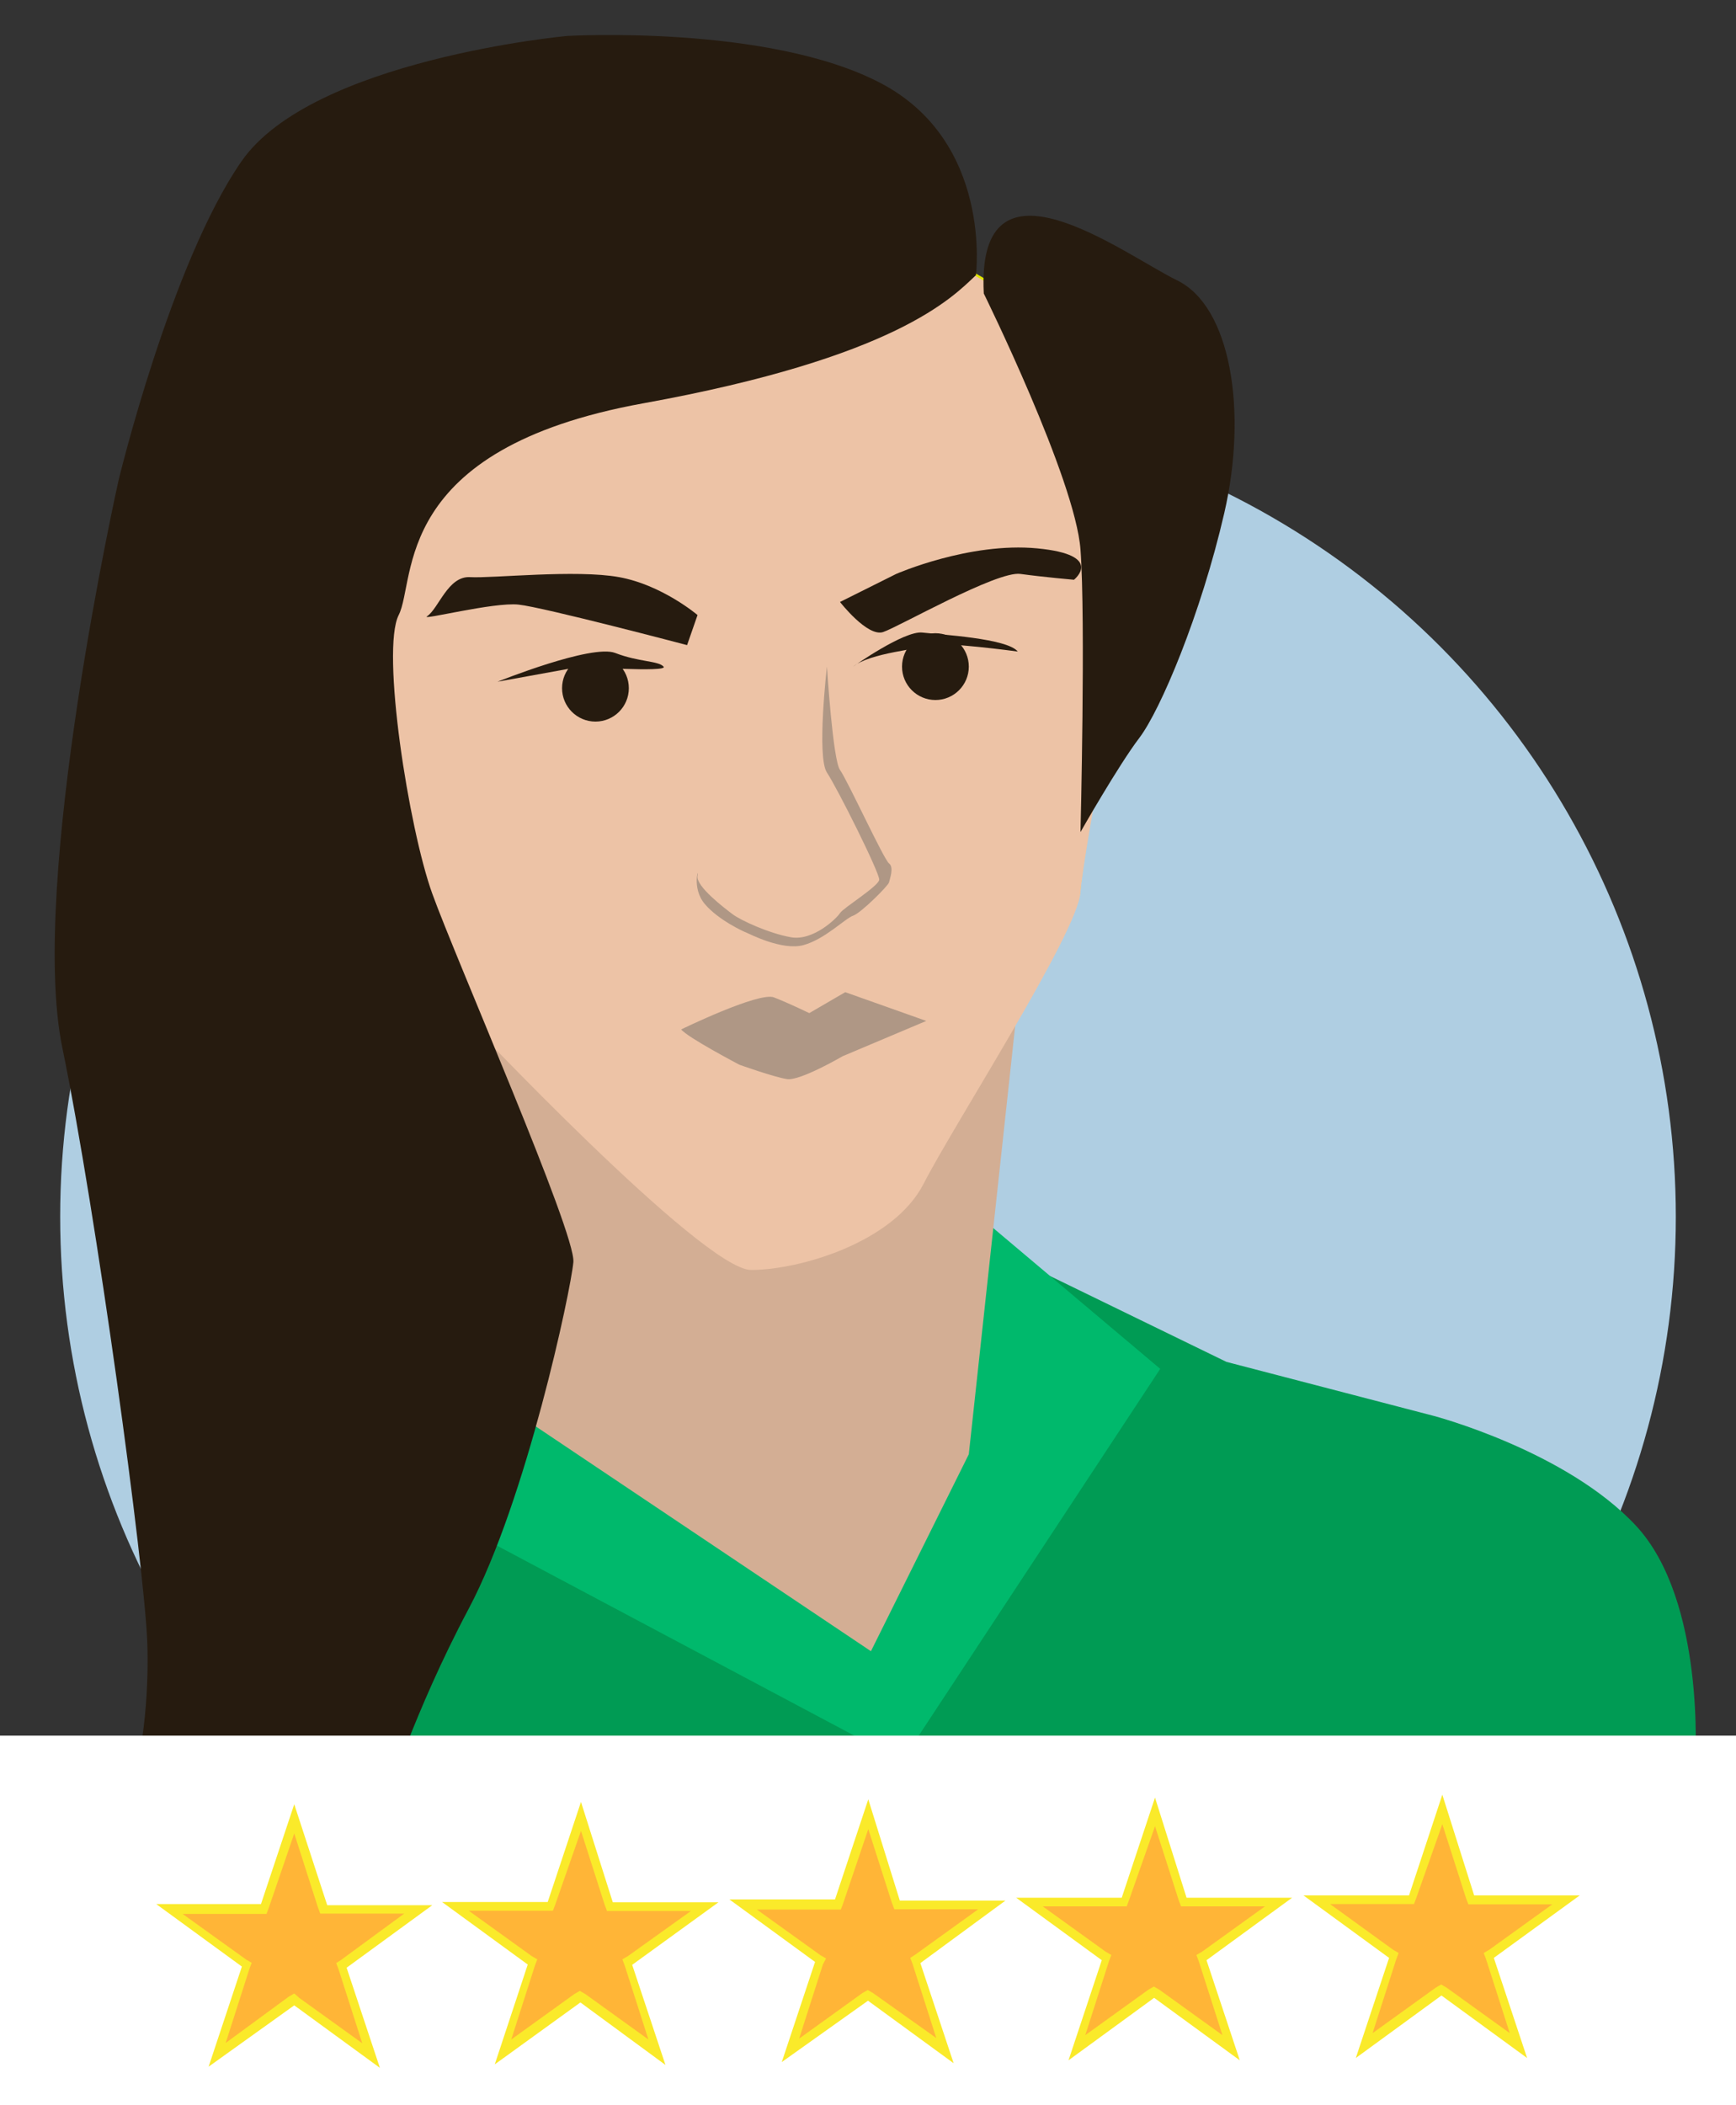 <?xml version="1.0" encoding="UTF-8"?>
<svg id="Livello_1" xmlns="http://www.w3.org/2000/svg" width="600" height="727.5" version="1.1" viewBox="0 0 600 727.5">
  <rect x="0" y="0" width="600" height="727.5" fill="#333333" stroke="none"/>
  <!-- Generator: Adobe Illustrator 29.5.0, SVG Export Plug-In . SVG Version: 2.1.0 Build 137)  -->
  <defs>
    <style>
      .st0 {
        fill: #e2e700;
      }

      .st1 {
        fill: #edc3a6;
      }

      .st2 {
        fill: #faea2a;
      }

      .st3 {
        fill: #ffb537;
      }

      .st4 {
        fill: #fff;
      }

      .st5 {
        fill: #afcee2;
      }

      .st6 {
        fill: #009b54;
      }

      .st7 {
        fill: #261b0f;
      }

      .st8 {
        fill: #af9785;
      }

      .st9 {
        fill: #00b96c;
      }

      .st10 {
        fill: #d3ae94;
      }
    </style>
  </defs>
  <circle class="st5" cx="300" cy="420.5" r="279.2"/>
  <g>
    <path class="st6" d="M78.762,554.36l-16.262,63.845,523.41-9.637s3.614-55.413-20.479-81.312c-24.093-25.899-69.868-37.946-69.868-37.946l-71.675-18.672-60.911-29.646-111.275-46.246-97.65,40.355-73.482,83.722-1.807,35.536Z"/>
    <polygon class="st9" points="129.356 511.596 311.761 608.568 400.999 473.048 308.12 394.747 184.769 414.284 129.356 511.596"/>
    <polygon class="st10" points="356.428 303.195 334.841 502.561 301.015 570.622 147.435 467.627 133.572 359.518 205.799 257.947 302.22 265.852 356.428 303.195"/>
    <path class="st0" d="M135.831,147.046l-25.297,108.868,49.691,94.226s82.668,87.823,99.382,87.823,49.239-9.486,59.629-29.814c10.39-20.328,53.305-86.733,54.208-100.737.903-14.004,19.425-110.223,19.425-110.223l-26.652-85.83-60.532-35.235-83.42,18.973-86.433,51.95Z"/>
    <path class="st1" d="M135.831,147.949l-25.297,108.868,49.691,94.226s82.668,87.823,99.382,87.823,49.239-9.486,59.629-29.814c10.39-20.328,53.305-86.733,54.208-100.737.903-14.004,19.425-110.223,19.425-110.223l-26.652-85.83-60.532-35.235-83.42,18.973-86.433,51.95Z"/>
    <path class="st7" d="M340.015,101.42s31.621,64.146,33.428,88.54c1.807,24.394,0,97.575,0,97.575,0,0,13.1-23.038,20.328-32.525,7.228-9.486,21.232-42.463,29.363-77.698,8.131-35.235,2.259-71.374-16.262-80.409-18.521-9.035-69.567-47.884-66.857,4.517Z"/>
    <path class="st7" d="M147.576,212.999c-2.255,1.504,23.038-4.969,31.621-4.066,8.583.903,58.274,14.004,58.274,14.004l3.614-10.39s-12.197-10.39-27.104-13.1c-14.907-2.71-43.818.452-51.498,0s-10.842,10.842-14.907,13.552Z"/>
    <path class="st7" d="M290.324,208.03s9.486,12.197,14.907,10.39c5.421-1.807,39.301-21.194,47.432-20.083s18.521,2.014,18.521,2.014c0,0,10.842-8.583-12.649-10.842-23.49-2.259-48.787,8.828-48.787,8.828l-19.425,9.693Z"/>
    <path class="st7" d="M171.97,235.586s32.525-13.1,40.656-9.938,14.907,2.67,16.714,4.723-28.685,0-28.685,0l-28.685,5.215Z"/>
    <path class="st7" d="M294.842,230.37s17.618-12.489,23.942-11.768c6.324.721,29.363,1.995,32.977,6.553,0,0-26.652-3.573-30.266-2.218s-20.78,2.67-26.652,7.433Z"/>
    <circle class="st7" cx="205.799" cy="237.824" r="11.54"/>
    <circle class="st7" cx="323.301" cy="230.37" r="11.54"/>
    <path class="st8" d="M285.807,230.37s-3.614,31.19,0,36.611,18.295,34.784,18.069,37.042-12.423,9.712-13.552,11.519-9.261,9.712-16.94,8.357-17.392-5.873-20.102-7.905-12.874-9.712-12.197-13.326-2.259,4.066,2.485,9.712c4.743,5.647,13.778,9.712,14.456,9.938s12.197,6.324,19.651,4.292,14.456-9.261,17.166-10.164,12.197-10.39,12.423-11.519,1.807-5.195,0-6.55-14.456-28.911-16.94-32.299-4.517-35.707-4.517-35.707Z"/>
    <path class="st8" d="M235.439,355.747s26.878-13.1,32.073-11.068,12.197,5.427,12.197,5.427l12.423-7.234,28.008,9.938-28.911,12.197s-14.681,8.583-19.199,7.905-16.488-4.969-16.488-4.969c0,0-18.069-9.486-20.102-12.197Z"/>
    <path class="st7" d="M337.305,95.096s5.873-46.077-32.977-66.405c-38.849-20.328-108.416-16.262-108.416-16.262,0,0-88.088,8.131-112.482,43.367-24.394,35.235-42.463,110.223-42.463,110.223,0,0-31.17,139.134-19.425,196.053,11.745,56.919,28.459,179.791,29.363,205.539.903,25.749-2.71,93.961-54.66,102.996-51.95,9.035-58.274,16.262-58.274,16.262,0,0,38.849,33.428,83.119,14.004,44.27-19.425,107.965-76.795,111.127-79.054s9.938-28.459,29.814-65.953c19.876-37.494,35.235-109.772,36.139-119.71.903-9.938-40.656-104.802-48.787-127.389s-17.753-84.023-11.587-96.219-2.79-57.37,84.582-73.181c87.371-15.811,106.796-36.59,114.927-44.27Z"/>
  </g>
  <rect class="st4" x="-62.7" y="599.8" width="679.4" height="149.7"/>
  <g>
    <g>
      <polygon class="st3" points="101.7 691.1 75 710.4 85.3 679.2 58.6 659.8 91.6 659.8 101.7 628.6 111.8 659.8 144.7 659.8 118.1 679.2 128.2 710.4 101.7 691.1"/>
      <path class="st2" d="M101.7,633.6l8.2,25.6.8,2.1h29l-21.8,16-1.7,1.1.8,2.1,8.2,25.6-21.8-15.7-1.7-1.5-1.9,1.1-21.8,16,8.2-25.6.8-2.1-1.9-1.1-22-15.8h29l.8-2.1,8.8-25.7M101.7,623.5l-11.5,34.5h-36.2l29.6,21.6-11.5,34.6,29.6-21.2,29.6,21.6-11.5-34.6,29.6-21.6h-36.3l-11.4-34.9h0Z"/>
    </g>
    <g>
      <polygon class="st3" points="200.8 690.3 174.3 709.4 184.4 678.3 157.8 658.8 190.7 658.8 200.8 627.7 210.9 658.8 244 658.8 217.2 678.3 227.5 709.4 200.8 690.3"/>
      <path class="st2" d="M200.8,632.7l8.2,25.6.8,2.1h29l-21.8,15.6-1.9,1.1.8,2.1,8.2,25.6-21.8-15.7-1.9-1.1-1.9,1.1-21.8,15.7,8.2-25.6.8-2.1-1.9-1.1-21.8-15.7h29.1l.8-2.1,8.9-25.5M200.8,622.7l-11.5,34.6h-36.5l29.6,21.6-11.4,34.5,29.6-21.4,29.4,21.6-11.5-34.6,29.8-21.6h-36.5l-11-34.7h0Z"/>
    </g>
    <g>
      <polygon class="st3" points="300.1 689.4 273.4 708.6 283.5 677.5 256.9 658 289.8 658 300.1 626.9 310.2 658 343.1 658 316.5 677.5 326.6 708.6 300.1 689.4"/>
      <path class="st2" d="M300.1,632.1l8.2,25.6.8,2.1h29l-21.8,15.7-1.7,1.1.8,2.1,8.2,25.6-21.8-15.5-1.9-1.1-1.9,1.1-21.8,15.7,8.2-25.6,1.1-2.1-1.9-1.1-22-15.8h29l.8-2.1,8.7-25.7M300.1,621.8l-11.5,34.6h-36.5l29.6,21.6-11.5,34.6,29.8-21.2,29.6,21.6-11.5-34.6,29.4-21.6h-36.5l-10.9-35h0Z"/>
    </g>
    <g>
      <polygon class="st3" points="399.2 688.6 372.7 707.7 382.8 676.6 356.2 657.5 389.1 657.5 399.2 626 409.3 657.5 442.3 657.5 415.6 676.6 425.7 707.7 399.2 688.6"/>
      <path class="st2" d="M399.2,631.1l8.2,25.6.8,2.1h29l-21.8,15.7-1.9,1.1.8,2.1,8.2,25.6-21.8-15.7-1.9-1.1-1.9,1.1-21.8,15.7,8.2-25.6.8-2.1-1.9-1.1-21.8-15.7h29l.8-2.1,9-25.6M399.2,621.2l-11.5,34.6h-36.5l29.6,21.6-11.5,34.6,29.6-21.6,29.6,21.6-11.5-34.6,29.6-21.6h-36.5l-10.9-34.6h0Z"/>
    </g>
    <g>
      <polygon class="st3" points="498.5 687.6 471.8 706.9 481.9 675.8 455.3 656.5 488.2 656.5 498.5 625.2 508.6 656.5 541.4 656.5 514.9 675.8 525 706.9 498.5 687.6"/>
      <path class="st2" d="M498.5,630.4l8.2,25.6.8,2.1h29l-21.8,15.7-1.9,1.1.8,2.1,8.2,25.6-21.8-15.7-1.9-1.1-1.9,1.1-21.8,15.7,8.2-25.6.8-2.1-1.9-1.1-21.8-15.8h29l.8-2.1,9-25.5M498.5,620.2l-11.5,34.8h-36.5l29.6,21.6-11.5,34.6,29.6-21.6,29.6,21.6-11.5-34.6,29.7-21.6h-36.5l-11-34.8h0Z"/>
    </g>
  </g>
</svg>